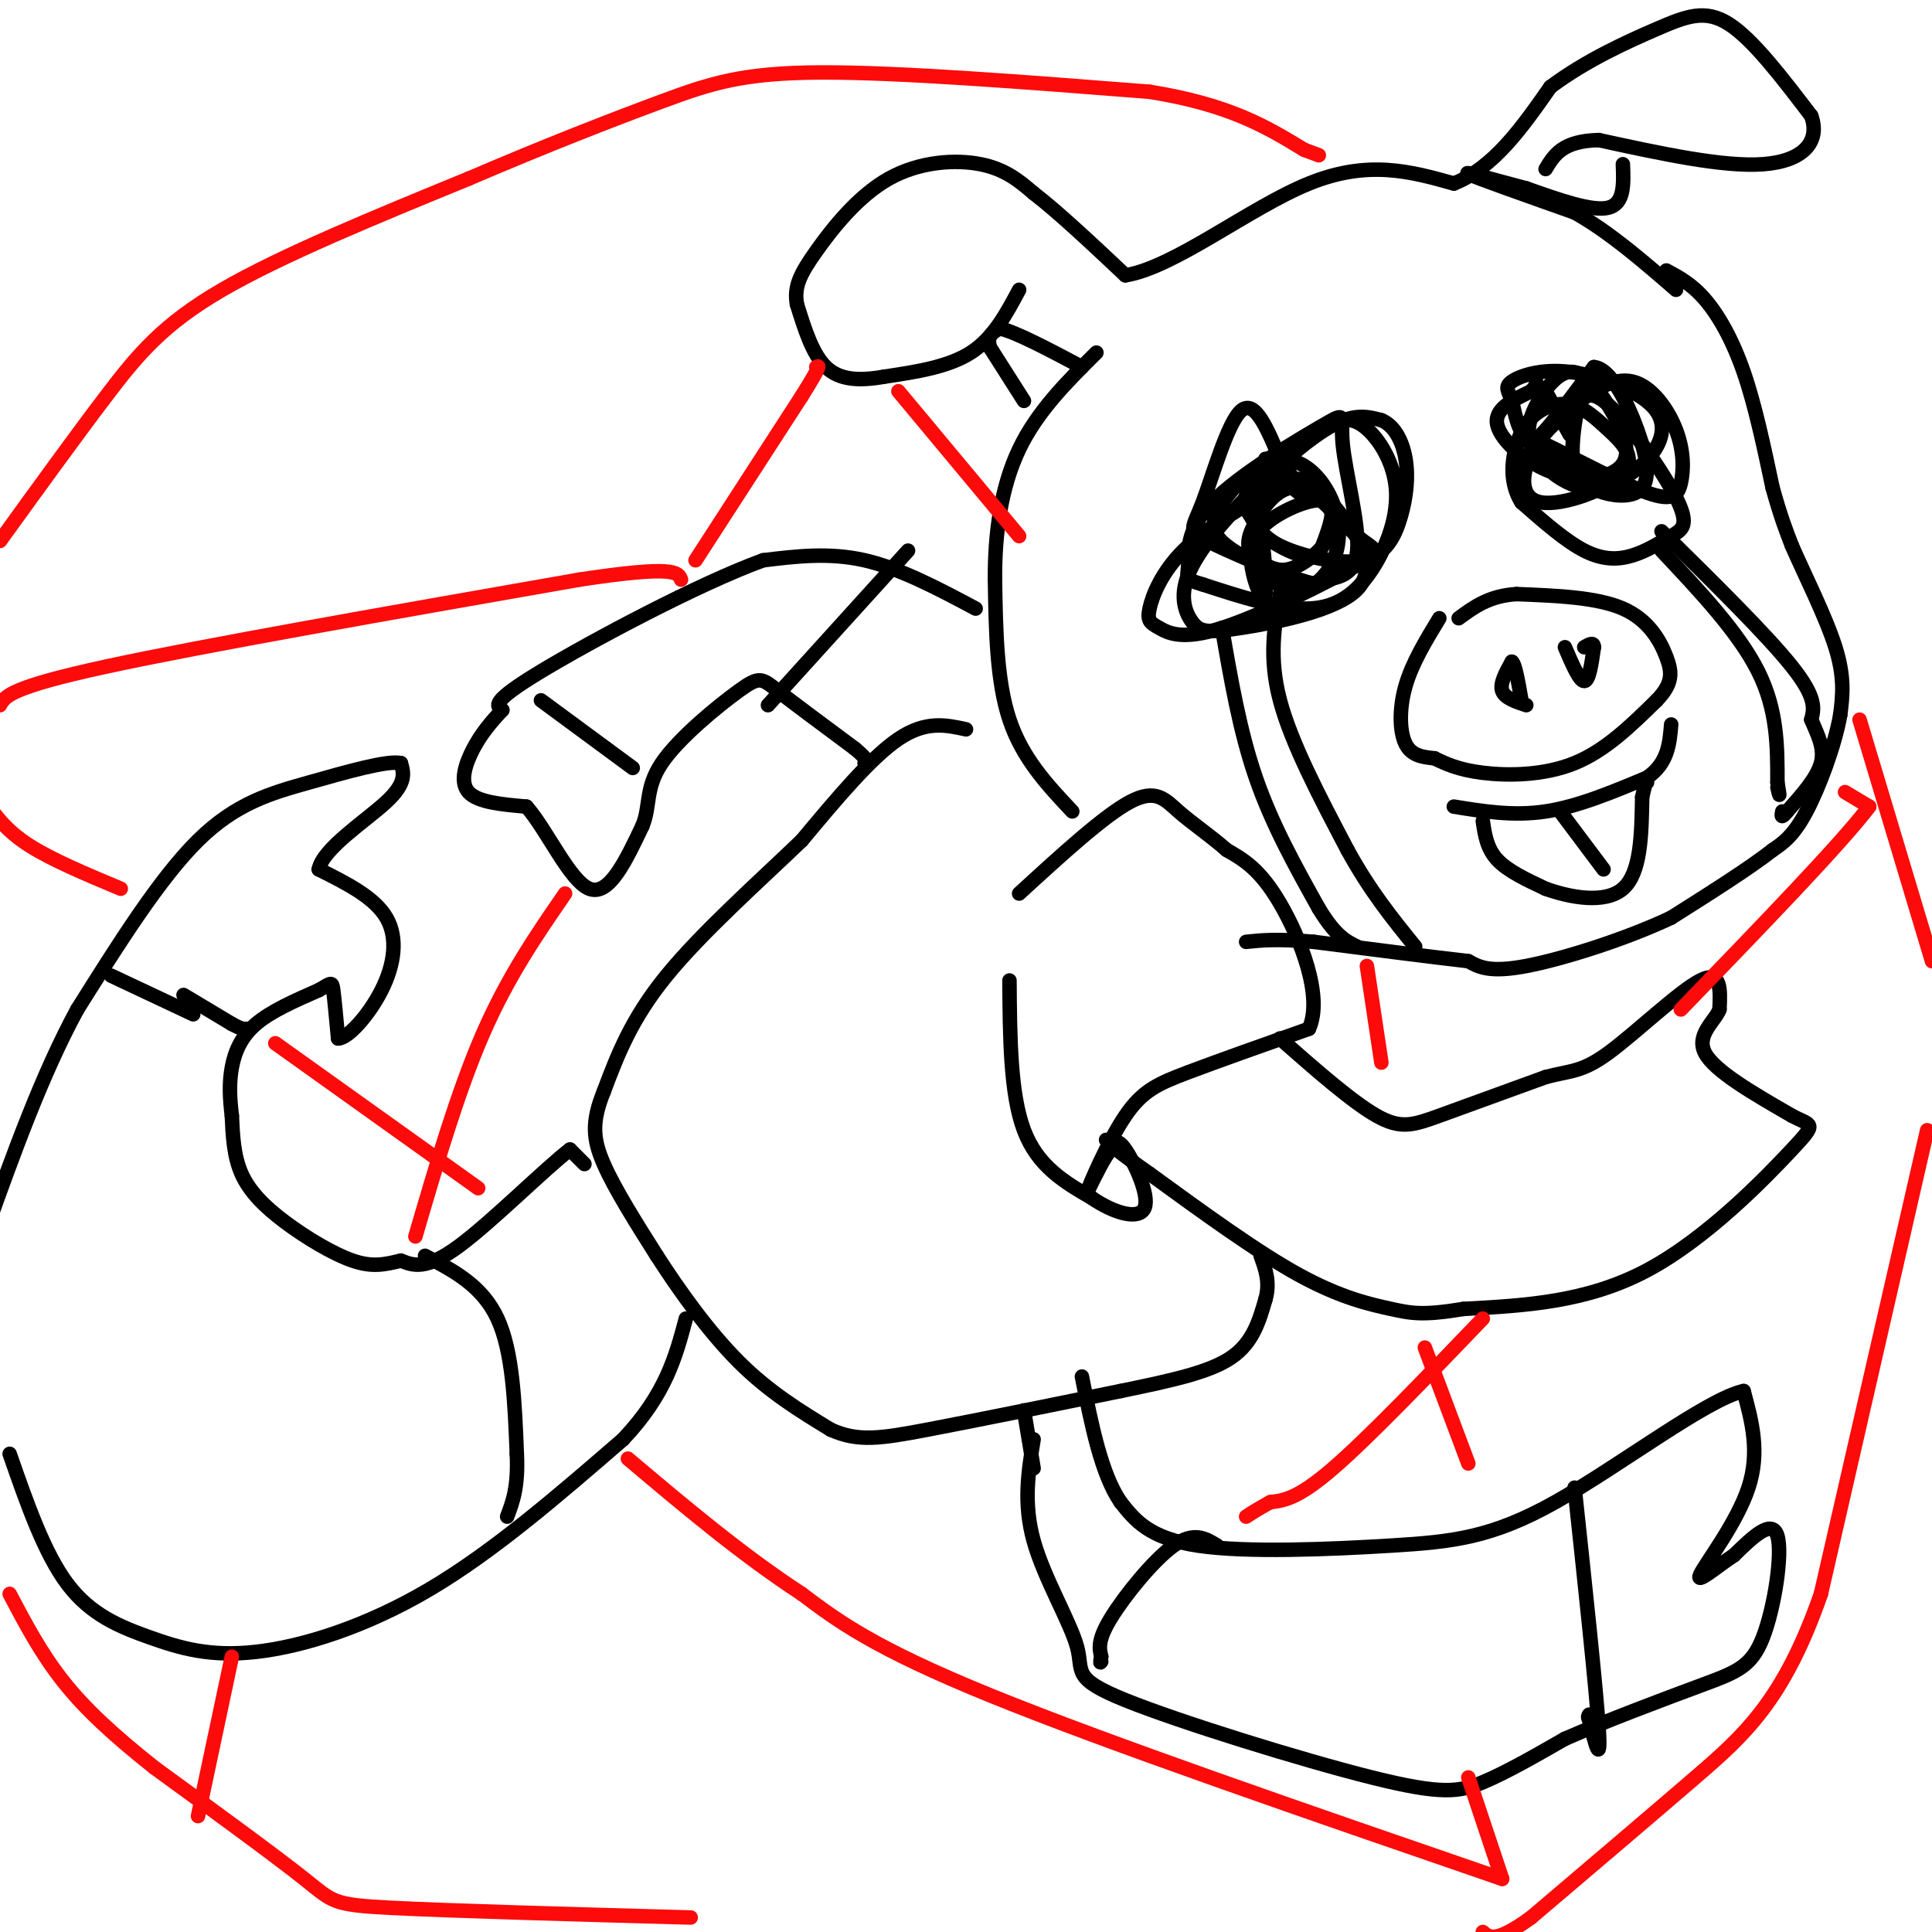 <svg viewBox='0 0 400 400' version='1.1' xmlns='http://www.w3.org/2000/svg' xmlns:xlink='http://www.w3.org/1999/xlink'><g fill='none' stroke='#000000' stroke-width='3' stroke-linecap='round' stroke-linejoin='round'><path d='M260,100c1.246,10.282 2.491,20.565 2,23c-0.491,2.435 -2.719,-2.976 -3,-7c-0.281,-4.024 1.386,-6.660 5,-9c3.614,-2.340 9.175,-4.383 11,-3c1.825,1.383 -0.088,6.191 -2,11'/><path d='M273,115c-2.652,1.116 -8.284,-1.594 -11,-4c-2.716,-2.406 -2.518,-4.506 -2,-7c0.518,-2.494 1.355,-5.380 5,-5c3.645,0.380 10.097,4.025 11,8c0.903,3.975 -3.742,8.278 -7,10c-3.258,1.722 -5.129,0.861 -7,0'/><path d='M262,117c-2.648,-0.643 -5.770,-2.252 -8,-4c-2.230,-1.748 -3.570,-3.635 -2,-7c1.570,-3.365 6.049,-8.209 10,-10c3.951,-1.791 7.376,-0.529 10,2c2.624,2.529 4.449,6.324 5,10c0.551,3.676 -0.172,7.233 -2,10c-1.828,2.767 -4.761,4.745 -8,4c-3.239,-0.745 -6.782,-4.213 -8,-7c-1.218,-2.787 -0.109,-4.894 1,-7'/><path d='M260,108c1.573,-3.234 5.004,-7.819 9,-7c3.996,0.819 8.556,7.040 12,10c3.444,2.960 5.772,2.657 0,6c-5.772,3.343 -19.643,10.332 -28,13c-8.357,2.668 -11.199,1.014 -13,0c-1.801,-1.014 -2.562,-1.388 -2,-4c0.562,-2.612 2.446,-7.460 7,-12c4.554,-4.540 11.777,-8.770 19,-13'/><path d='M264,101c4.243,-2.453 5.350,-2.084 7,-1c1.650,1.084 3.845,2.883 7,7c3.155,4.117 7.272,10.553 3,15c-4.272,4.447 -16.932,6.907 -24,8c-7.068,1.093 -8.543,0.821 -10,-1c-1.457,-1.821 -2.896,-5.189 -1,-10c1.896,-4.811 7.126,-11.064 13,-17c5.874,-5.936 12.393,-11.553 17,-14c4.607,-2.447 7.304,-1.723 10,-1'/><path d='M286,87c2.678,1.082 4.373,4.289 5,8c0.627,3.711 0.185,7.928 -1,12c-1.185,4.072 -3.114,8.000 -8,9c-4.886,1.000 -12.730,-0.929 -17,-3c-4.270,-2.071 -4.965,-4.286 -6,-6c-1.035,-1.714 -2.411,-2.927 0,-6c2.411,-3.073 8.607,-8.006 13,-11c4.393,-2.994 6.981,-4.048 10,-2c3.019,2.048 6.469,7.198 7,13c0.531,5.802 -1.857,12.254 -5,17c-3.143,4.746 -7.041,7.784 -13,8c-5.959,0.216 -13.980,-2.392 -22,-5'/><path d='M249,121c-4.024,-1.144 -3.086,-1.505 -3,-4c0.086,-2.495 -0.682,-7.126 5,-13c5.682,-5.874 17.813,-12.992 23,-16c5.187,-3.008 3.430,-1.905 4,4c0.570,5.905 3.468,16.614 3,22c-0.468,5.386 -4.302,5.450 -6,6c-1.698,0.550 -1.262,1.587 -6,0c-4.738,-1.587 -14.651,-5.796 -19,-8c-4.349,-2.204 -3.132,-2.401 -1,-8c2.132,-5.599 5.181,-16.600 8,-19c2.819,-2.400 5.410,3.800 8,10'/><path d='M265,95c2.444,3.422 4.556,6.978 4,7c-0.556,0.022 -3.778,-3.489 -7,-7'/><path d='M329,98c-1.206,0.297 -2.413,0.595 -3,-1c-0.587,-1.595 -0.555,-5.082 0,-9c0.555,-3.918 1.631,-8.265 6,-5c4.369,3.265 12.030,14.143 15,20c2.970,5.857 1.250,6.694 -1,8c-2.250,1.306 -5.029,3.082 -8,4c-2.971,0.918 -6.135,0.976 -10,-1c-3.865,-1.976 -8.433,-5.988 -13,-10'/><path d='M315,104c-2.449,-3.870 -2.072,-8.546 -1,-12c1.072,-3.454 2.840,-5.687 5,-7c2.160,-1.313 4.713,-1.706 7,-1c2.287,0.706 4.309,2.510 7,5c2.691,2.490 6.051,5.668 3,9c-3.051,3.332 -12.514,6.820 -17,6c-4.486,-0.820 -3.996,-5.949 -2,-10c1.996,-4.051 5.498,-7.026 9,-10'/><path d='M326,84c3.590,-3.126 8.065,-5.942 12,-5c3.935,0.942 7.331,5.642 9,10c1.669,4.358 1.610,8.375 1,11c-0.610,2.625 -1.772,3.858 -7,2c-5.228,-1.858 -14.523,-6.808 -19,-9c-4.477,-2.192 -4.136,-1.626 -2,-4c2.136,-2.374 6.068,-7.687 10,-13'/><path d='M330,76c3.415,0.233 6.954,7.315 9,13c2.046,5.685 2.599,9.973 1,12c-1.599,2.027 -5.350,1.793 -8,1c-2.650,-0.793 -4.198,-2.144 -7,-4c-2.802,-1.856 -6.857,-4.217 -9,-7c-2.143,-2.783 -2.372,-5.989 -3,-8c-0.628,-2.011 -1.654,-2.826 0,-4c1.654,-1.174 5.990,-2.706 12,-2c6.010,0.706 13.695,3.652 17,7c3.305,3.348 2.230,7.100 0,10c-2.230,2.900 -5.615,4.950 -9,7'/><path d='M333,101c-3.300,0.960 -7.049,-0.140 -10,-2c-2.951,-1.860 -5.102,-4.479 -6,-7c-0.898,-2.521 -0.543,-4.944 1,-8c1.543,-3.056 4.274,-6.746 7,-7c2.726,-0.254 5.449,2.926 8,7c2.551,4.074 4.931,9.040 3,12c-1.931,2.960 -8.174,3.912 -14,2c-5.826,-1.912 -11.236,-6.689 -12,-10c-0.764,-3.311 3.118,-5.155 7,-7'/><path d='M317,81c1.333,-1.500 1.167,-1.750 1,-2'/><path d='M320,81c0.000,0.000 5.000,9.000 5,9'/><path d='M253,130c1.833,10.667 3.667,21.333 7,31c3.333,9.667 8.167,18.333 13,27'/><path d='M273,188c3.500,5.833 5.750,6.917 8,8'/><path d='M265,123c-1.167,6.583 -2.333,13.167 0,22c2.333,8.833 8.167,19.917 14,31'/><path d='M279,176c4.667,8.500 9.333,14.250 14,20'/><path d='M344,114c8.000,8.500 16.000,17.000 20,25c4.000,8.000 4.000,15.500 4,23'/><path d='M368,162c0.667,4.000 0.333,2.500 0,1'/><path d='M344,110c10.917,10.750 21.833,21.500 27,28c5.167,6.500 4.583,8.750 4,11'/><path d='M375,149c1.378,3.267 2.822,5.933 2,9c-0.822,3.067 -3.911,6.533 -7,10'/><path d='M370,168c-1.333,1.667 -1.167,0.833 -1,0'/><path d='M301,167c6.167,1.000 12.333,2.000 19,1c6.667,-1.000 13.833,-4.000 21,-7'/><path d='M341,161c4.333,-3.000 4.667,-7.000 5,-11'/><path d='M307,170c0.417,2.833 0.833,5.667 3,8c2.167,2.333 6.083,4.167 10,6'/><path d='M320,184c4.933,1.778 12.267,3.222 16,0c3.733,-3.222 3.867,-11.111 4,-19'/><path d='M340,165c0.833,-3.667 0.917,-3.333 1,-3'/><path d='M323,168c0.000,0.000 9.000,12.000 9,12'/><path d='M298,128c-2.822,4.644 -5.644,9.289 -7,14c-1.356,4.711 -1.244,9.489 0,12c1.244,2.511 3.622,2.756 6,3'/><path d='M297,157c2.262,1.107 4.917,2.375 10,3c5.083,0.625 12.595,0.607 19,-2c6.405,-2.607 11.702,-7.804 17,-13'/><path d='M343,145c3.357,-3.488 3.250,-5.708 2,-9c-1.250,-3.292 -3.643,-7.655 -9,-10c-5.357,-2.345 -13.679,-2.673 -22,-3'/><path d='M314,123c-5.667,0.333 -8.833,2.667 -12,5'/><path d='M316,146c-2.250,-0.750 -4.500,-1.500 -5,-3c-0.500,-1.500 0.750,-3.750 2,-6'/><path d='M313,137c0.667,0.333 1.333,4.167 2,8'/><path d='M324,134c1.500,3.500 3.000,7.000 4,7c1.000,0.000 1.500,-3.500 2,-7'/><path d='M330,134c0.000,-1.167 -1.000,-0.583 -2,0'/><path d='M345,56c2.622,1.400 5.244,2.800 8,6c2.756,3.200 5.644,8.200 8,15c2.356,6.800 4.178,15.400 6,24'/><path d='M367,101c1.667,6.000 2.833,9.000 4,12'/><path d='M371,113c2.578,5.911 7.022,14.689 9,21c1.978,6.311 1.489,10.156 1,14'/><path d='M381,148c-1.089,6.267 -4.311,14.933 -7,20c-2.689,5.067 -4.844,6.533 -7,8'/><path d='M367,176c-4.667,3.667 -12.833,8.833 -21,14'/><path d='M346,190c-9.400,4.444 -22.400,8.556 -30,10c-7.600,1.444 -9.800,0.222 -12,-1'/><path d='M304,199c-7.333,-0.833 -19.667,-2.417 -32,-4'/><path d='M272,195c-7.667,-0.667 -10.833,-0.333 -14,0'/><path d='M222,168c-5.167,-5.500 -10.333,-11.000 -13,-19c-2.667,-8.000 -2.833,-18.500 -3,-29'/><path d='M206,120c-0.067,-9.622 1.267,-19.178 5,-27c3.733,-7.822 9.867,-13.911 16,-20'/><path d='M212,83c0.000,0.000 -7.000,-11.000 -7,-11'/><path d='M205,72c-0.833,-2.500 0.583,-3.250 2,-4'/><path d='M207,68c3.167,0.667 10.083,4.333 17,8'/><path d='M211,60c-2.667,5.000 -5.333,10.000 -10,13c-4.667,3.000 -11.333,4.000 -18,5'/><path d='M183,78c-5.200,0.911 -9.200,0.689 -12,-2c-2.800,-2.689 -4.400,-7.844 -6,-13'/><path d='M165,63c-0.663,-3.660 0.678,-6.311 4,-11c3.322,-4.689 8.625,-11.416 15,-15c6.375,-3.584 13.821,-4.024 19,-3c5.179,1.024 8.089,3.512 11,6'/><path d='M214,40c5.000,3.833 12.000,10.417 19,17'/><path d='M233,57c10.067,-1.578 25.733,-14.022 38,-19c12.267,-4.978 21.133,-2.489 30,0'/><path d='M301,38c8.333,-3.333 14.167,-11.667 20,-20'/><path d='M321,18c7.381,-5.524 15.833,-9.333 22,-12c6.167,-2.667 10.048,-4.190 15,-1c4.952,3.190 10.976,11.095 17,19'/><path d='M375,24c1.933,5.400 -1.733,9.400 -10,10c-8.267,0.600 -21.133,-2.200 -34,-5'/><path d='M331,29c-7.500,0.167 -9.250,3.083 -11,6'/><path d='M336,34c0.167,4.083 0.333,8.167 -3,9c-3.333,0.833 -10.167,-1.583 -17,-4'/><path d='M316,39c-6.289,-1.644 -13.511,-3.756 -12,-3c1.511,0.756 11.756,4.378 22,8'/><path d='M326,44c7.167,4.000 14.083,10.000 21,16'/><path d='M202,126c-7.833,-4.167 -15.667,-8.333 -23,-10c-7.333,-1.667 -14.167,-0.833 -21,0'/><path d='M158,116c-13.133,4.756 -35.467,16.644 -46,23c-10.533,6.356 -9.267,7.178 -8,8'/><path d='M104,147c-2.393,2.548 -4.375,4.917 -6,8c-1.625,3.083 -2.893,6.881 -1,9c1.893,2.119 6.946,2.560 12,3'/><path d='M109,167c4.267,4.822 8.933,15.378 13,17c4.067,1.622 7.533,-5.689 11,-13'/><path d='M133,171c1.715,-4.085 0.501,-7.796 4,-13c3.499,-5.204 11.711,-11.901 16,-15c4.289,-3.099 4.654,-2.600 8,0c3.346,2.600 9.673,7.300 16,12'/><path d='M177,155c3.000,2.500 2.500,2.750 2,3'/><path d='M112,145c0.000,0.000 19.000,14.000 19,14'/><path d='M188,114c0.000,0.000 -29.000,32.000 -29,32'/><path d='M200,151c-4.167,-0.917 -8.333,-1.833 -14,2c-5.667,3.833 -12.833,12.417 -20,21'/><path d='M166,174c-8.756,8.422 -20.644,18.978 -28,28c-7.356,9.022 -10.178,16.511 -13,24'/><path d='M125,226c-2.511,6.222 -2.289,9.778 0,15c2.289,5.222 6.644,12.111 11,19'/><path d='M136,260c4.644,7.222 10.756,15.778 17,22c6.244,6.222 12.622,10.111 19,14'/><path d='M172,296c5.622,2.533 10.178,1.867 20,0c9.822,-1.867 24.911,-4.933 40,-8'/><path d='M232,288c11.022,-2.267 18.578,-3.933 23,-7c4.422,-3.067 5.711,-7.533 7,-12'/><path d='M262,269c1.000,-3.500 0.000,-6.250 -1,-9'/><path d='M209,203c0.083,11.750 0.167,23.500 3,31c2.833,7.500 8.417,10.750 14,14'/><path d='M226,248c4.857,3.333 10.000,4.667 11,2c1.000,-2.667 -2.143,-9.333 -4,-12c-1.857,-2.667 -2.429,-1.333 -3,0'/><path d='M230,238c-1.333,1.500 -3.167,5.250 -5,9'/><path d='M225,247c0.560,-1.798 4.458,-10.792 8,-16c3.542,-5.208 6.726,-6.631 13,-9c6.274,-2.369 15.637,-5.685 25,-9'/><path d='M271,213c3.044,-6.689 -1.844,-18.911 -6,-26c-4.156,-7.089 -7.578,-9.044 -11,-11'/><path d='M254,176c-3.643,-3.167 -7.250,-5.583 -10,-8c-2.750,-2.417 -4.643,-4.833 -10,-2c-5.357,2.833 -14.179,10.917 -23,19'/><path d='M265,215c7.489,6.578 14.978,13.156 20,16c5.022,2.844 7.578,1.956 13,0c5.422,-1.956 13.711,-4.978 22,-8'/><path d='M320,223c5.262,-1.405 7.417,-0.917 13,-5c5.583,-4.083 14.595,-12.738 19,-15c4.405,-2.262 4.202,1.869 4,6'/><path d='M356,209c-0.844,2.356 -4.956,5.244 -3,9c1.956,3.756 9.978,8.378 18,13'/><path d='M371,231c4.119,2.202 5.417,1.208 0,7c-5.417,5.792 -17.548,18.369 -30,25c-12.452,6.631 -25.226,7.315 -38,8'/><path d='M303,271c-8.512,1.405 -10.792,0.917 -15,0c-4.208,-0.917 -10.345,-2.262 -19,-7c-8.655,-4.738 -19.827,-12.869 -31,-21'/><path d='M238,243c-6.667,-4.667 -7.833,-5.833 -9,-7'/><path d='M121,241c0.000,0.000 -3.000,-3.000 -3,-3'/><path d='M118,238c-5.044,3.844 -16.156,14.956 -23,20c-6.844,5.044 -9.422,4.022 -12,3'/><path d='M83,261c-3.410,0.828 -5.935,1.397 -10,0c-4.065,-1.397 -9.671,-4.761 -14,-8c-4.329,-3.239 -7.380,-6.354 -9,-10c-1.620,-3.646 -1.810,-7.823 -2,-12'/><path d='M48,231c-0.452,-3.667 -0.583,-6.833 0,-10c0.583,-3.167 1.881,-6.333 5,-9c3.119,-2.667 8.060,-4.833 13,-7'/><path d='M66,205c2.644,-1.533 2.756,-1.867 3,0c0.244,1.867 0.622,5.933 1,10'/><path d='M70,215c1.964,0.060 6.375,-4.792 9,-10c2.625,-5.208 3.464,-10.774 1,-15c-2.464,-4.226 -8.232,-7.113 -14,-10'/><path d='M66,180c0.800,-4.311 9.800,-10.089 14,-14c4.200,-3.911 3.600,-5.956 3,-8'/><path d='M83,158c-2.762,-0.631 -11.167,1.792 -19,4c-7.833,2.208 -15.095,4.202 -23,12c-7.905,7.798 -16.452,21.399 -25,35'/><path d='M16,209c-7.333,13.500 -13.167,29.750 -19,46'/><path d='M2,301c3.590,10.311 7.180,20.622 12,27c4.820,6.378 10.869,8.823 17,11c6.131,2.177 12.343,4.086 22,3c9.657,-1.086 22.759,-5.167 36,-13c13.241,-7.833 26.620,-19.416 40,-31'/><path d='M129,298c8.833,-9.333 10.917,-17.167 13,-25'/><path d='M214,298c-1.088,6.594 -2.176,13.188 0,21c2.176,7.812 7.616,16.842 9,22c1.384,5.158 -1.289,6.444 10,11c11.289,4.556 36.539,12.380 51,16c14.461,3.620 18.132,3.034 23,1c4.868,-2.034 10.934,-5.517 17,-9'/><path d='M324,360c8.260,-3.625 20.410,-8.188 28,-11c7.590,-2.812 10.620,-3.872 13,-10c2.380,-6.128 4.108,-17.322 3,-21c-1.108,-3.678 -5.054,0.161 -9,4'/><path d='M359,322c-3.583,2.357 -8.042,6.250 -7,4c1.042,-2.250 7.583,-10.643 10,-18c2.417,-7.357 0.708,-13.679 -1,-20'/><path d='M361,288c-7.514,1.598 -25.797,15.593 -39,23c-13.203,7.407 -21.324,8.225 -34,9c-12.676,0.775 -29.907,1.507 -40,0c-10.093,-1.507 -13.046,-5.254 -16,-9'/><path d='M232,311c-4.000,-5.833 -6.000,-15.917 -8,-26'/><path d='M214,304c0.000,0.000 -2.000,-12.000 -2,-12'/></g>
<g fill='none' stroke='#FD0A0A' stroke-width='3' stroke-linecap='round' stroke-linejoin='round'><path d='M0,112c7.756,-10.733 15.511,-21.467 22,-30c6.489,-8.533 11.711,-14.867 24,-22c12.289,-7.133 31.644,-15.067 51,-23'/><path d='M97,37c15.786,-6.774 29.750,-12.208 40,-16c10.250,-3.792 16.786,-5.940 33,-6c16.214,-0.060 42.107,1.970 68,4'/><path d='M238,19c16.667,2.667 24.333,7.333 32,12'/><path d='M270,31c5.333,2.000 2.667,1.000 0,0'/><path d='M385,149c0.000,0.000 15.000,50.000 15,50'/><path d='M399,234c0.000,0.000 -22.000,96.000 -22,96'/><path d='M377,330c-7.689,22.089 -15.911,29.311 -26,38c-10.089,8.689 -22.044,18.844 -34,29'/><path d='M317,397c-7.333,5.333 -8.667,4.167 -10,3'/><path d='M143,397c-24.867,-0.689 -49.733,-1.378 -62,-2c-12.267,-0.622 -11.933,-1.178 -18,-6c-6.067,-4.822 -18.533,-13.911 -31,-23'/><path d='M32,366c-8.556,-6.778 -14.444,-12.222 -19,-18c-4.556,-5.778 -7.778,-11.889 -11,-18'/><path d='M41,376c0.000,0.000 7.000,-33.000 7,-33'/><path d='M86,256c4.417,-15.083 8.833,-30.167 14,-42c5.167,-11.833 11.083,-20.417 17,-29'/><path d='M144,116c0.000,0.000 22.000,-34.000 22,-34'/><path d='M166,82c4.167,-6.667 3.583,-6.333 3,-6'/><path d='M186,81c0.000,0.000 25.000,30.000 25,30'/><path d='M283,200c0.000,0.000 3.000,20.000 3,20'/><path d='M295,279c0.000,0.000 9.000,24.000 9,24'/><path d='M304,368c0.000,0.000 7.000,21.000 7,21'/><path d='M311,389c-40.917,-14.083 -81.833,-28.167 -106,-38c-24.167,-9.833 -31.583,-15.417 -39,-21'/><path d='M166,330c-12.500,-8.167 -24.250,-18.083 -36,-28'/><path d='M99,246c0.000,0.000 -42.000,-30.000 -42,-30'/><path d='M25,184c-7.167,-3.000 -14.333,-6.000 -19,-9c-4.667,-3.000 -6.833,-6.000 -9,-9'/><path d='M0,146c1.000,-1.833 2.000,-3.667 22,-8c20.000,-4.333 59.000,-11.167 98,-18'/><path d='M120,120c19.833,-3.000 20.417,-1.500 21,0'/><path d='M382,164c0.000,0.000 5.000,3.000 5,3'/><path d='M387,167c-5.667,7.500 -22.333,24.750 -39,42'/><path d='M307,273c-11.833,12.333 -23.667,24.667 -31,31c-7.333,6.333 -10.167,6.667 -13,7'/><path d='M263,311c-3.000,1.667 -4.000,2.333 -5,3'/></g>
<g fill='none' stroke='#000000' stroke-width='3' stroke-linecap='round' stroke-linejoin='round'><path d='M326,308c2.250,21.000 4.500,42.000 5,50c0.500,8.000 -0.750,3.000 -2,-2'/><path d='M329,356c-0.333,-0.500 -0.167,-0.750 0,-1'/><path d='M23,202c0.000,0.000 17.000,8.000 17,8'/><path d='M38,206c0.000,0.000 10.000,6.000 10,6'/><path d='M48,212c2.167,1.167 2.583,1.083 3,1'/><path d='M88,260c5.917,3.083 11.833,6.167 15,13c3.167,6.833 3.583,17.417 4,28'/><path d='M107,301c0.333,6.833 -0.833,9.917 -2,13'/><path d='M252,320c-2.400,-1.489 -4.800,-2.978 -9,0c-4.200,2.978 -10.200,10.422 -13,15c-2.800,4.578 -2.400,6.289 -2,8'/><path d='M228,343c-0.333,1.500 -0.167,1.250 0,1'/></g>
</svg>